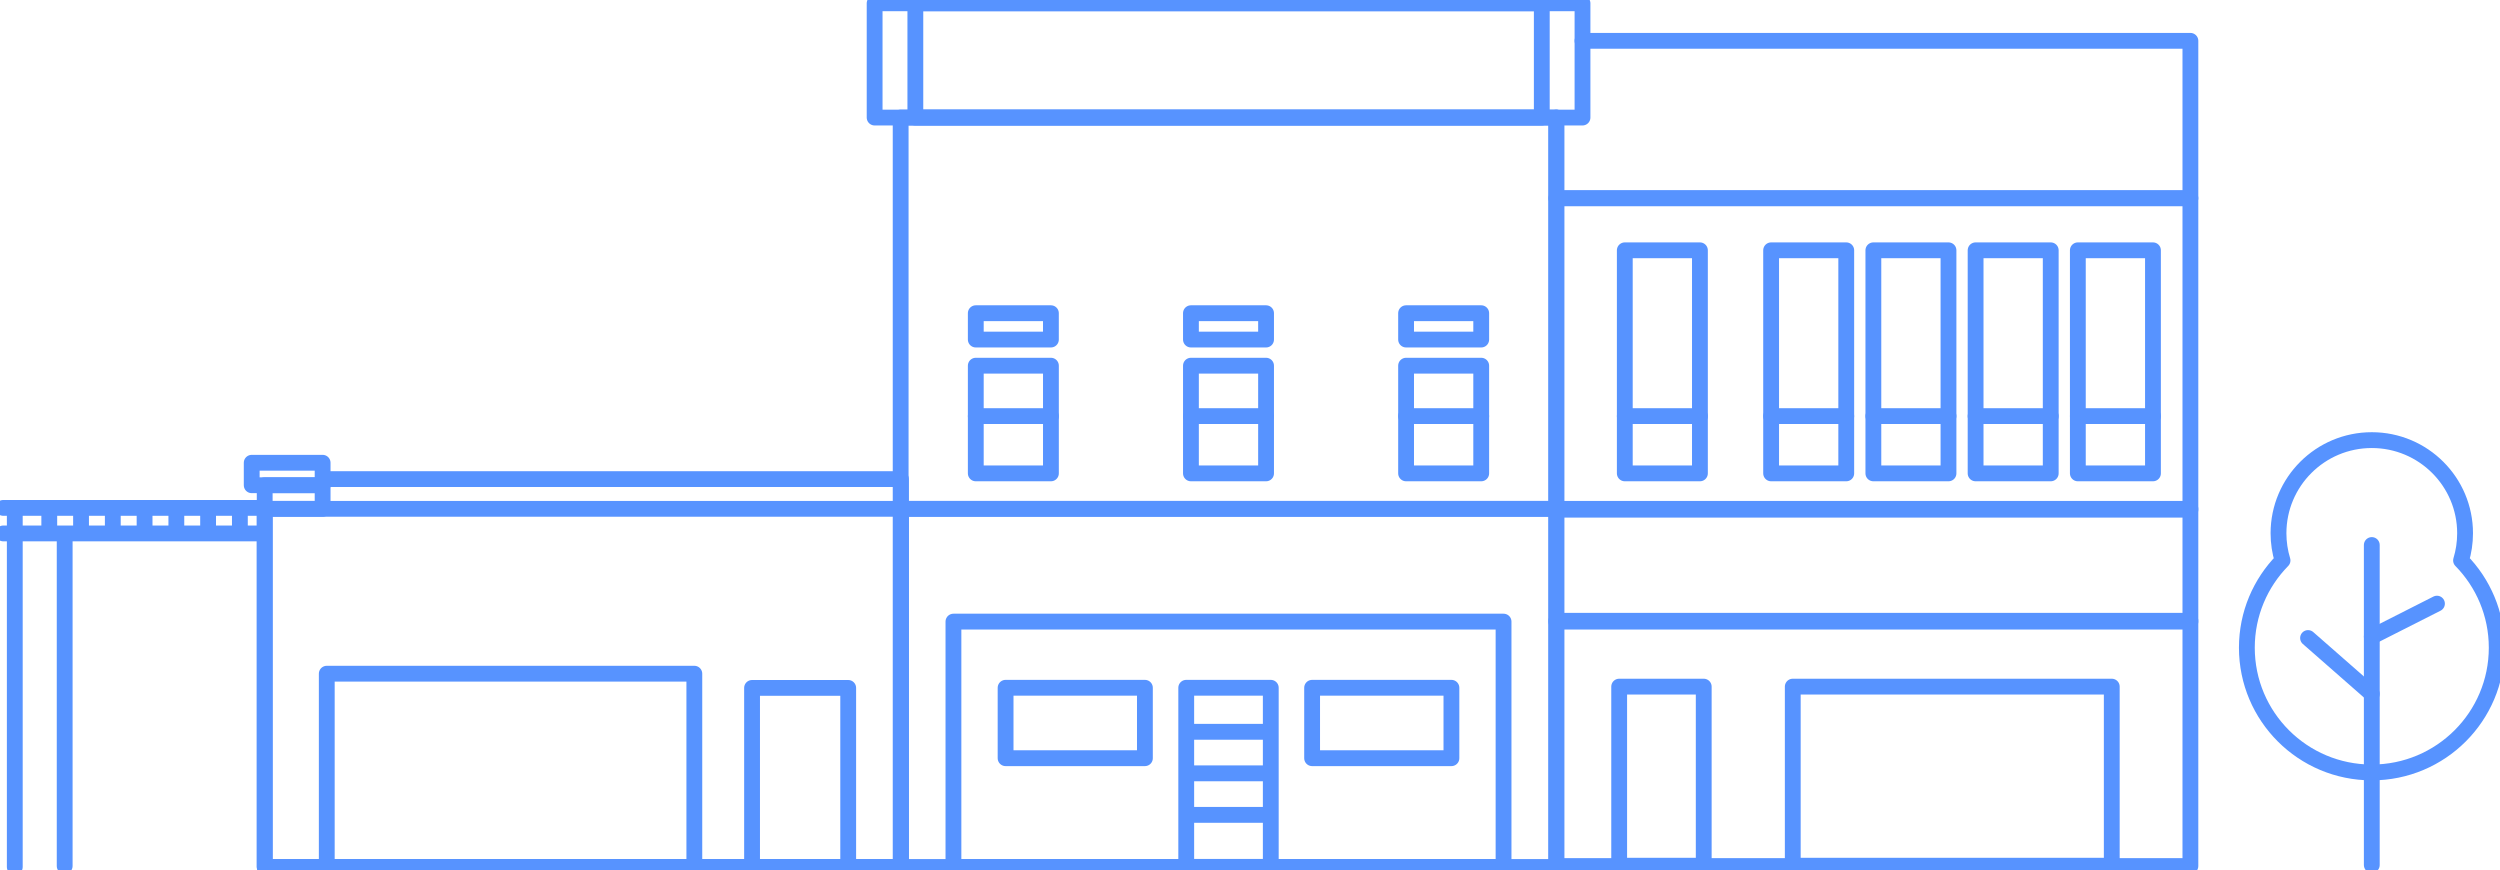 <?xml version="1.0" encoding="UTF-8"?>
<svg xmlns="http://www.w3.org/2000/svg" width="632" height="220" viewBox="0 0 632 220" fill="none">
  <g clip-path="url(#clip0_3490_1032)">
    <path d="M227.766 128.638H66.916V219.165H227.766V128.638Z" stroke="#5793FF" stroke-width="4" stroke-linecap="round" stroke-linejoin="round"></path>
    <path d="M66.916 128.638V219.169H227.766V121.113H82.127" stroke="#5793FF" stroke-width="4" stroke-linecap="round" stroke-linejoin="round"></path>
    <path d="M175.527 170.311H82.607V219.169H175.527V170.311Z" stroke="#5793FF" stroke-width="4" stroke-linecap="round" stroke-linejoin="round"></path>
    <path d="M214.425 173.904H190.12V219.169H214.425V173.904Z" stroke="#5793FF" stroke-width="4" stroke-linecap="round" stroke-linejoin="round"></path>
    <path d="M81.559 122.67H66.916V128.638H81.559V122.67Z" stroke="#5793FF" stroke-width="4" stroke-linecap="round" stroke-linejoin="round"></path>
    <path d="M81.559 116.985H63.633V122.67H81.559V116.985Z" stroke="#5793FF" stroke-width="4" stroke-linecap="round" stroke-linejoin="round"></path>
    <path d="M393.441 128.638H227.687V219.165H393.441V128.638Z" stroke="#5793FF" stroke-width="4" stroke-linecap="round" stroke-linejoin="round"></path>
    <path d="M380.099 157.143H241.029V219.169H380.099V157.143Z" stroke="#5793FF" stroke-width="4" stroke-linecap="round" stroke-linejoin="round"></path>
    <path d="M393.441 29.718H227.687V128.638H393.441V29.718Z" stroke="#5793FF" stroke-width="4" stroke-linecap="round" stroke-linejoin="round"></path>
    <path d="M265.669 79.178H246.678V85.839H265.669V79.178Z" stroke="#5793FF" stroke-width="4" stroke-linecap="round" stroke-linejoin="round"></path>
    <path d="M265.673 119.668H246.678V106.059V92.446H265.673V119.668Z" stroke="#5793FF" stroke-width="4" stroke-linecap="round" stroke-linejoin="round"></path>
    <path d="M265.673 105.195H246.678" stroke="#5793FF" stroke-width="4" stroke-linecap="round" stroke-linejoin="round"></path>
    <path d="M320.06 79.178H301.069V85.839H320.06V79.178Z" stroke="#5793FF" stroke-width="4" stroke-linecap="round" stroke-linejoin="round"></path>
    <path d="M320.06 119.668H301.069V106.059V92.446H320.06V119.668Z" stroke="#5793FF" stroke-width="4" stroke-linecap="round" stroke-linejoin="round"></path>
    <path d="M320.06 105.195H301.069" stroke="#5793FF" stroke-width="4" stroke-linecap="round" stroke-linejoin="round"></path>
    <path d="M374.45 79.178H355.459V85.839H374.45V79.178Z" stroke="#5793FF" stroke-width="4" stroke-linecap="round" stroke-linejoin="round"></path>
    <path d="M374.45 119.668H355.459V106.059V92.446H374.45V119.668Z" stroke="#5793FF" stroke-width="4" stroke-linecap="round" stroke-linejoin="round"></path>
    <path d="M374.45 105.195H355.459" stroke="#5793FF" stroke-width="4" stroke-linecap="round" stroke-linejoin="round"></path>
    <path d="M429.74 119.668H410.749V91.474V63.277H429.74V119.668Z" stroke="#5793FF" stroke-width="4" stroke-linecap="round" stroke-linejoin="round"></path>
    <path d="M429.74 105.195H410.749" stroke="#5793FF" stroke-width="4" stroke-linecap="round" stroke-linejoin="round"></path>
    <path d="M466.731 119.668H447.74V91.474V63.277H466.731V119.668Z" stroke="#5793FF" stroke-width="4" stroke-linecap="round" stroke-linejoin="round"></path>
    <path d="M466.731 105.195H447.74" stroke="#5793FF" stroke-width="4" stroke-linecap="round" stroke-linejoin="round"></path>
    <path d="M492.577 119.668H473.587V91.474V63.277H492.577V119.668Z" stroke="#5793FF" stroke-width="4" stroke-linecap="round" stroke-linejoin="round"></path>
    <path d="M492.577 105.195H473.587" stroke="#5793FF" stroke-width="4" stroke-linecap="round" stroke-linejoin="round"></path>
    <path d="M518.424 119.668H499.433V91.474V63.277H518.424V119.668Z" stroke="#5793FF" stroke-width="4" stroke-linecap="round" stroke-linejoin="round"></path>
    <path d="M518.424 105.195H499.433" stroke="#5793FF" stroke-width="4" stroke-linecap="round" stroke-linejoin="round"></path>
    <path d="M544.27 119.668H525.279V91.474V63.277H544.27V119.668Z" stroke="#5793FF" stroke-width="4" stroke-linecap="round" stroke-linejoin="round"></path>
    <path d="M544.27 105.195H525.279" stroke="#5793FF" stroke-width="4" stroke-linecap="round" stroke-linejoin="round"></path>
    <path d="M366.919 173.87H331.702V191.674H366.919V173.87Z" stroke="#5793FF" stroke-width="4" stroke-linecap="round" stroke-linejoin="round"></path>
    <path d="M289.431 173.87H254.213V191.674H289.431V173.87Z" stroke="#5793FF" stroke-width="4" stroke-linecap="round" stroke-linejoin="round"></path>
    <path d="M321.253 173.87H299.879V219.136H321.253V173.87Z" stroke="#5793FF" stroke-width="4" stroke-linecap="round" stroke-linejoin="round"></path>
    <path d="M430.702 173.58H409.328V218.845H430.702V173.58Z" stroke="#5793FF" stroke-width="4" stroke-linecap="round" stroke-linejoin="round"></path>
    <path d="M533.854 173.58H453.211V218.845H533.854V173.58Z" stroke="#5793FF" stroke-width="4" stroke-linecap="round" stroke-linejoin="round"></path>
    <path d="M67.023 128.397H0.829" stroke="#5793FF" stroke-width="4" stroke-linecap="round" stroke-linejoin="round"></path>
    <path d="M66.489 134.85H0.829" stroke="#5793FF" stroke-width="4" stroke-linecap="round" stroke-linejoin="round"></path>
    <path d="M3.738 128.854V219.169" stroke="#5793FF" stroke-width="4" stroke-linecap="round" stroke-linejoin="round"></path>
    <path d="M12.455 128.733V134.51" stroke="#5793FF" stroke-width="4" stroke-linecap="round" stroke-linejoin="round"></path>
    <path d="M20.487 128.733V134.51" stroke="#5793FF" stroke-width="4" stroke-linecap="round" stroke-linejoin="round"></path>
    <path d="M28.515 128.733V134.51" stroke="#5793FF" stroke-width="4" stroke-linecap="round" stroke-linejoin="round"></path>
    <path d="M36.548 128.733V134.51" stroke="#5793FF" stroke-width="4" stroke-linecap="round" stroke-linejoin="round"></path>
    <path d="M44.58 128.733V134.51" stroke="#5793FF" stroke-width="4" stroke-linecap="round" stroke-linejoin="round"></path>
    <path d="M52.608 128.733V134.51" stroke="#5793FF" stroke-width="4" stroke-linecap="round" stroke-linejoin="round"></path>
    <path d="M60.641 128.733V134.51" stroke="#5793FF" stroke-width="4" stroke-linecap="round" stroke-linejoin="round"></path>
    <path d="M16.351 135.233V218.929" stroke="#5793FF" stroke-width="4" stroke-linecap="round" stroke-linejoin="round"></path>
    <path d="M400.056 0.831H221.106V29.718H400.056V0.831Z" stroke="#5793FF" stroke-width="4" stroke-linecap="round" stroke-linejoin="round"></path>
    <path d="M389.765 0.831H231.401V29.718H389.765V0.831Z" stroke="#5793FF" stroke-width="4" stroke-linecap="round" stroke-linejoin="round"></path>
    <path d="M400.056 10.32H553.732V50.108H393.441V29.718" stroke="#5793FF" stroke-width="4" stroke-linecap="round" stroke-linejoin="round"></path>
    <path d="M553.732 50.108H393.441V128.854H553.732V50.108Z" stroke="#5793FF" stroke-width="4" stroke-linecap="round" stroke-linejoin="round"></path>
    <path d="M553.732 128.638H393.441V157.139H553.732V128.638Z" stroke="#5793FF" stroke-width="4" stroke-linecap="round" stroke-linejoin="round"></path>
    <path d="M553.732 156.927H393.441V218.929H553.732V156.927Z" stroke="#5793FF" stroke-width="4" stroke-linecap="round" stroke-linejoin="round"></path>
    <path d="M321 185H301" stroke="#5793FF" stroke-width="4" stroke-linecap="round" stroke-linejoin="round"></path>
    <path d="M320.5 195.5H300.5" stroke="#5793FF" stroke-width="4" stroke-linecap="round" stroke-linejoin="round"></path>
    <path d="M320.5 206L300.5 206" stroke="#5793FF" stroke-width="4" stroke-linecap="round" stroke-linejoin="round"></path>
    <path d="M622.152 141.682C627.731 147.367 631.171 155.154 631.171 163.742C631.171 181.154 617.034 195.274 599.589 195.274C582.144 195.274 568.006 181.159 568.006 163.742C568.006 155.154 571.446 147.367 577.025 141.682C576.362 139.51 576.005 137.201 576.005 134.809C576.005 121.806 586.566 111.262 599.589 111.262C612.611 111.262 623.172 121.806 623.172 134.809C623.172 137.201 622.815 139.506 622.152 141.682Z" stroke="#5793FF" stroke-width="4" stroke-linecap="round" stroke-linejoin="round"></path>
    <path d="M599.589 137.782V218.671" stroke="#5793FF" stroke-width="4" stroke-linecap="round" stroke-linejoin="round"></path>
    <path d="M599.589 160.947L616.064 152.6" stroke="#5793FF" stroke-width="4" stroke-linecap="round" stroke-linejoin="round"></path>
    <path d="M599.589 175.415L583.474 161.292" stroke="#5793FF" stroke-width="4" stroke-linecap="round" stroke-linejoin="round"></path>
  </g>
  <defs>
    <clipPath id="clip0_3490_1032">
      <rect width="632" height="220" fill="white"></rect>
    </clipPath>
  </defs>
</svg>
